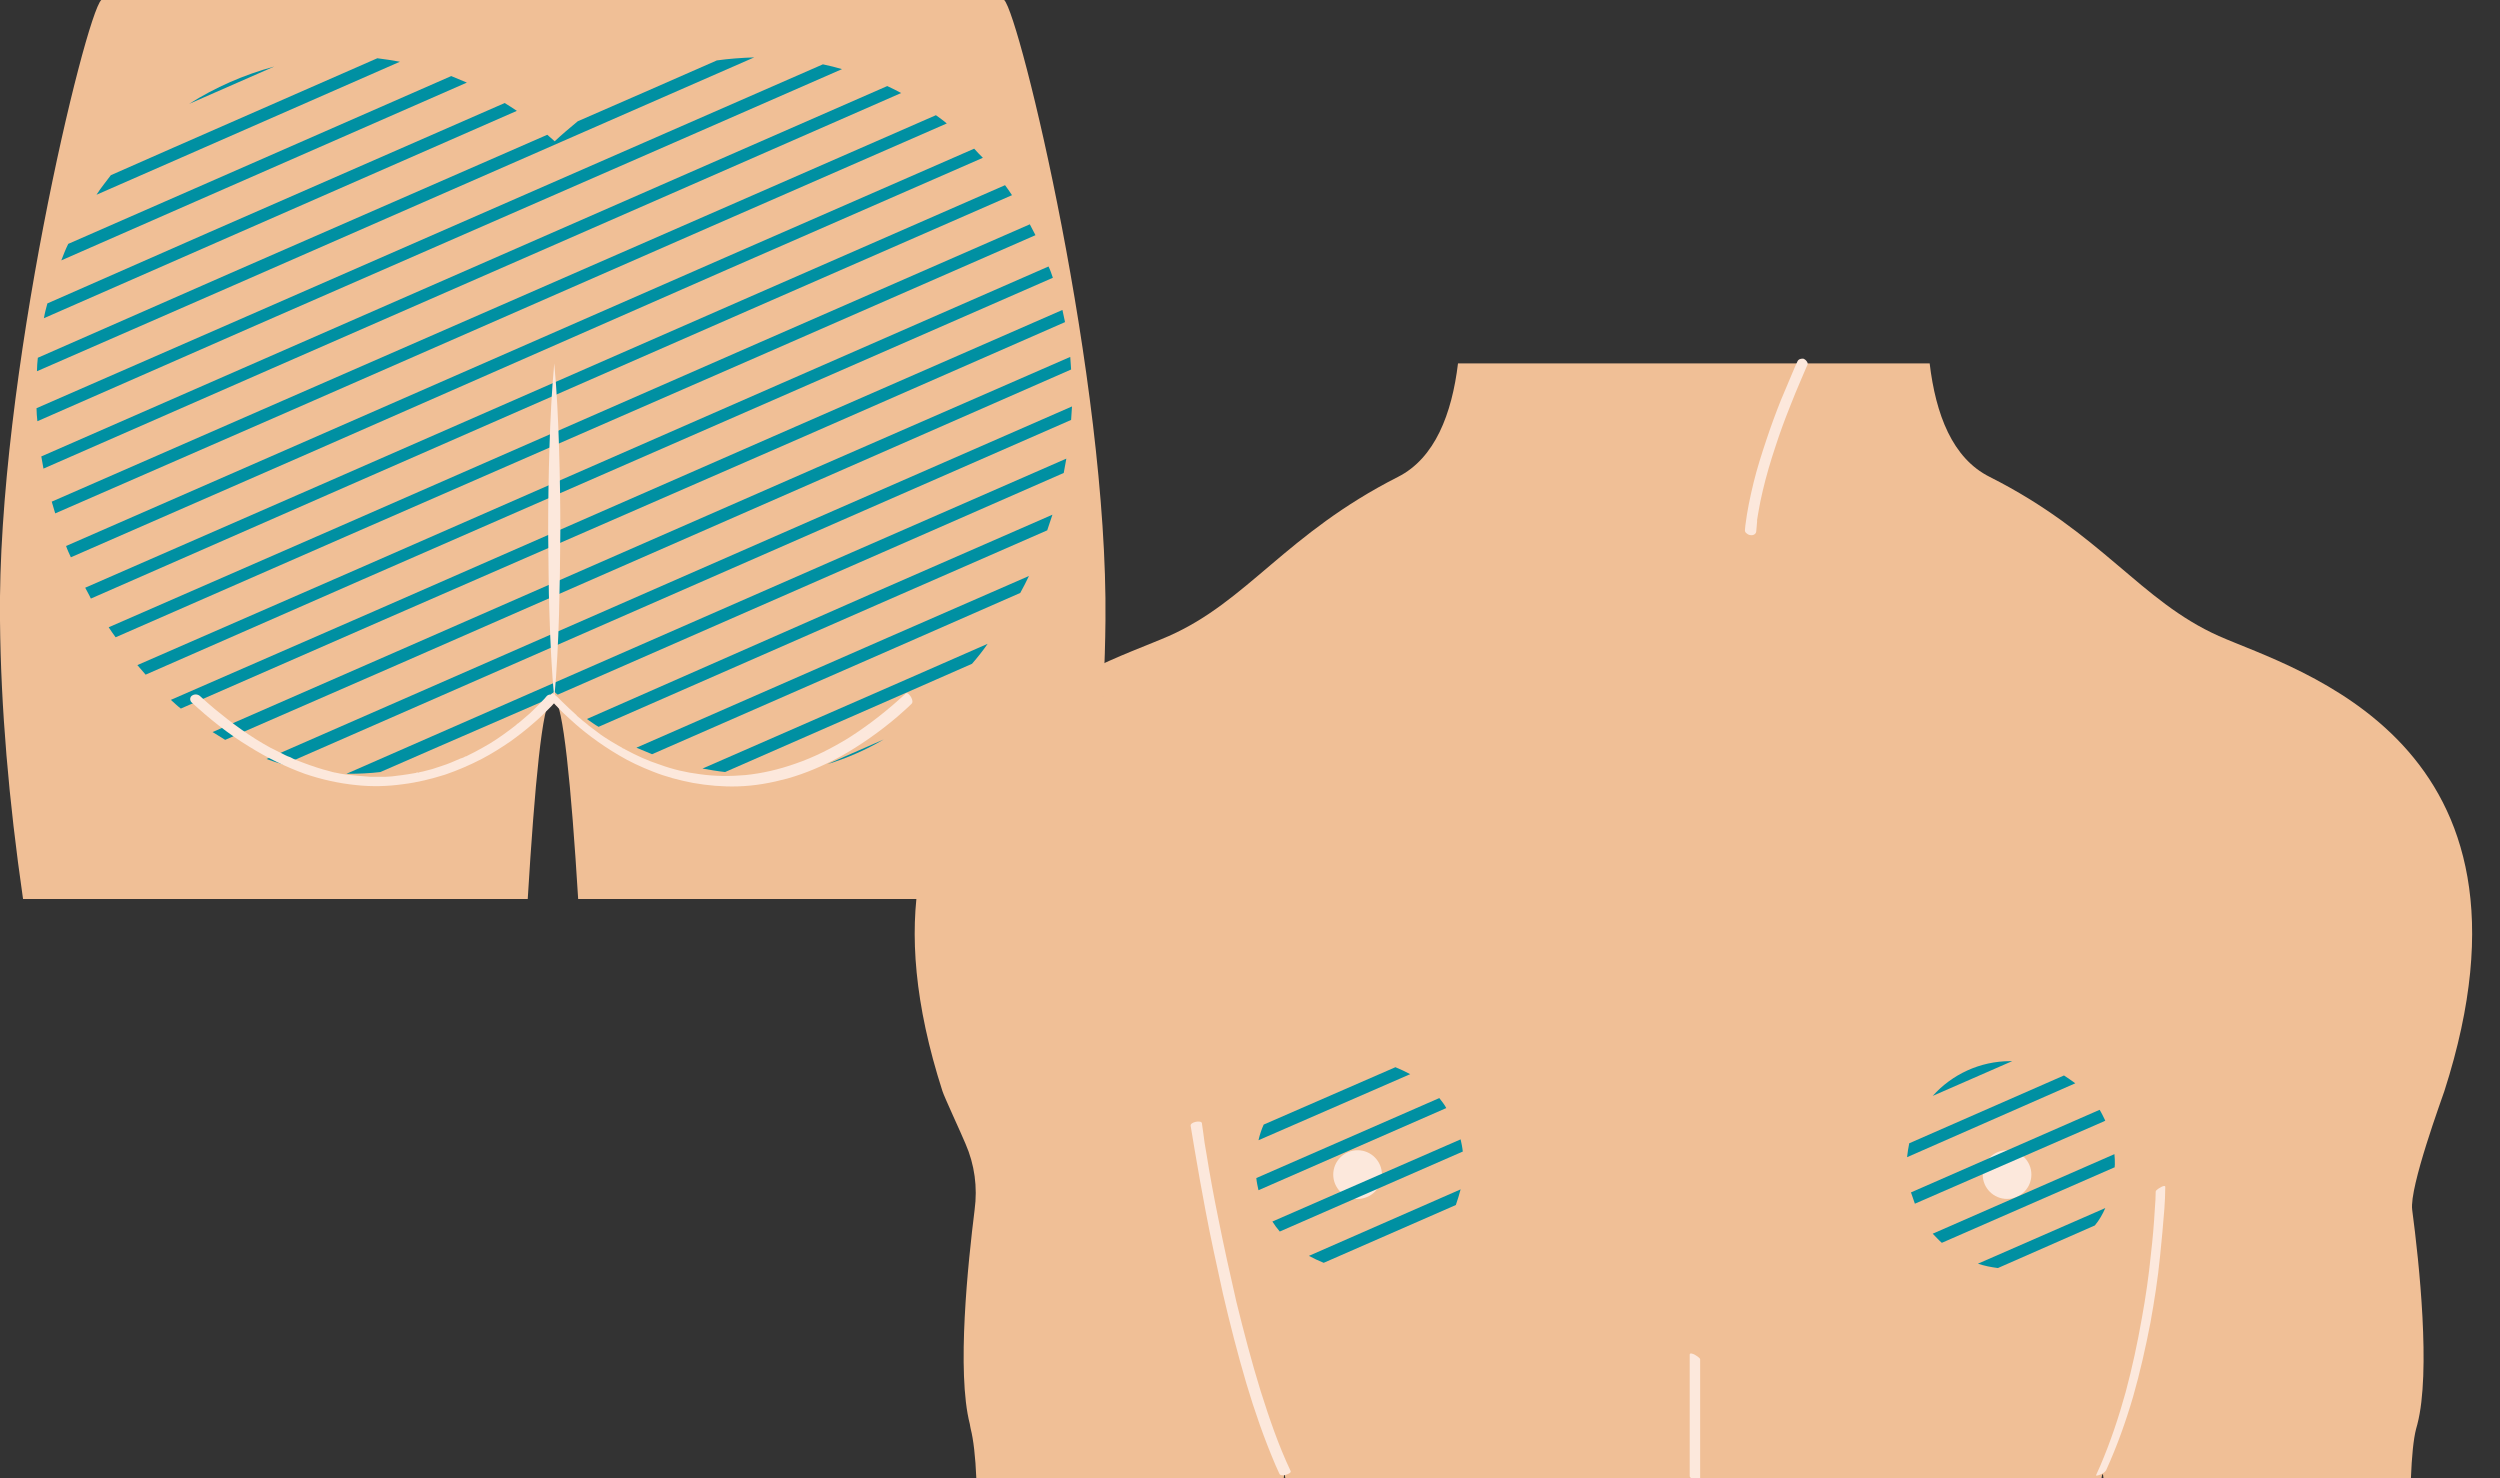 <?xml version="1.0" encoding="utf-8"?>
<!-- Generator: Adobe Illustrator 25.3.1, SVG Export Plug-In . SVG Version: 6.00 Build 0)  -->
<svg version="1.1" id="レイヤー_1" xmlns="http://www.w3.org/2000/svg" xmlns:xlink="http://www.w3.org/1999/xlink" x="0px"
	 y="0px" width="575.1px" height="340.1px" viewBox="0 0 575.1 340.1" style="enable-background:new 0 0 575.1 340.1;"
	 xml:space="preserve">
<rect x="0" y="0" width="575.1" height="340.1" fill="#333333" stroke="none"/>
<style type="text/css">
	.st0{fill:#F0BF96;}
	.st1{fill:#0090A2;}
	.st2{fill:#FCE8DC;}
	.st3{fill:#266392;}
	.st4{fill:#F1E4E0;}
	.st5{fill:#211714;}
	.st6{fill:none;}
	.st7{opacity:0.6;}
	.st8{fill:#FFFFFF;}
	.st9{fill:#F3CCC1;}
	.st10{fill:#E61F19;}
	.st11{fill:#F3CDC2;}
	.st12{fill:#ED7C8C;}
	.st13{fill:#266392;stroke:#256492;stroke-width:0;stroke-miterlimit:10;}
	.st14{fill:none;stroke:#FCE8DC;stroke-width:1.132;stroke-linecap:round;stroke-linejoin:round;stroke-miterlimit:10;}
	.st15{fill:none;stroke:#72BFC5;stroke-width:0.943;stroke-miterlimit:10;}
	.st16{fill:#72BFC5;}
	.st17{fill:#F7C96B;}
	.st18{fill:#FCE7DB;}
	.st19{fill:none;stroke:#231815;stroke-width:1.436;stroke-miterlimit:10;}
	.st20{fill:none;stroke:#FCE8DC;stroke-width:1.062;stroke-linecap:round;stroke-linejoin:round;stroke-miterlimit:10;}
	.st21{fill:none;stroke:#FCE8DC;stroke-width:2.573;stroke-linecap:round;stroke-linejoin:round;stroke-miterlimit:10;}
	.st22{fill:#FDE7AC;}
	.st23{opacity:0.3;fill:#FFFFFF;}
	.st24{fill:#DBDCDC;}
	.st25{fill:#F6C7C8;}
	.st26{fill:#717071;}
	.st27{fill:none;stroke:#717071;stroke-width:1.993;stroke-linejoin:round;stroke-miterlimit:10;}
	.st28{fill:#231815;}
	.st29{fill:none;stroke:#FCE8DC;stroke-width:1.834;stroke-linecap:round;stroke-linejoin:round;stroke-miterlimit:10;}
	.st30{fill:#EF91A4;}
	.st31{fill:#256492;}
	.st32{fill:#FEF1EA;}
	.st33{fill:#C3B4A8;}
	.st34{fill:none;stroke:#FCE8DC;stroke-width:3.599;stroke-linecap:round;stroke-linejoin:round;stroke-miterlimit:10;}
</style>
<g>
	<path class="st0" d="M562.3,251c-0.4,1.3-8.1,22.1-7.4,27.3c1.6,12.1,4.3,37.3,1.2,49.3c-0.1,0.3-0.2,0.7-0.3,1.1
		c-0.6,2.3-1,6.3-1.2,11.5h-70.7c-0.1-1.4-0.3-1.5-0.5,0H295.7c-0.2-1.5-0.3-1.4-0.4,0h-70.7c-0.2-5.1-0.7-9.2-1.3-11.5
		c-0.1-0.3-0.1-0.7-0.2-1.1c-3.1-12-0.4-37.2,1.1-49.3c0.7-5.2,0-10.4-2.1-15.2c-0.9-2.2-4.9-10.8-5.3-12.1
		c-25.9-80.5,34.2-96.8,52.1-104.7c18.1-8,26.9-23.5,52.7-36.6c8.5-4.3,12.4-14.5,13.8-26.1h108.5c1.4,11.7,5.2,21.8,13.8,26.1
		c25.8,13,34.6,28.5,52.7,36.6C528.2,154.2,588.2,170.5,562.3,251z"/>
</g>
<circle class="st2" cx="461.7" cy="270.2" r="5.6"/>
<circle class="st2" cx="312.3" cy="270.2" r="5.6"/>
<g>
	<g>
		<g>
			<g>
				<path class="st0" d="M254.3,142.8c-0.2,20-2,41.2-5.3,64h-116c-1.6-26.2-3.5-45.2-5.5-46h-0.7c-2,0.8-3.8,19.7-5.4,46H5.3
					c-3.3-22.8-5.1-44-5.3-64C-0.7,87.5,19.6,3.5,23.3,0H231C234.6,3.5,254.9,87.5,254.3,142.8z"/>
			</g>
		</g>
	</g>
</g>
<g>
	<path class="st1" d="M75.4,113.8l96.8-42.4l60.6-26.5c-0.5-0.8-1.1-1.6-1.6-2.3l-60.8,26.6l-96.8,42.4l0,0l-54,23.6
		c0.4,0.8,0.9,1.6,1.3,2.5L75.4,113.8L75.4,113.8z"/>
	<path class="st1" d="M163.8,52L163.8,52l54-23.6c-0.8-0.7-1.7-1.3-2.5-1.9L162,49.8l0,0L65.2,92.1l-53.3,23.3
		c0.3,0.9,0.5,1.8,0.8,2.7L67,94.4L163.8,52z"/>
	<path class="st1" d="M167.3,62L167.3,62l58.8-25.7c-0.7-0.7-1.4-1.4-2-2.1l-57.2,25l0,0l-97.5,42.7l-54.2,23.7
		c0.3,0.9,0.7,1.7,1.1,2.6l54.9-24L167.3,62z"/>
	<path class="st1" d="M203.3,170.1l-13,5.7C194.9,174.4,199.2,172.5,203.3,170.1z"/>
	<path class="st1" d="M176.5,81.1L176.5,81.1l61.7-27c-0.4-0.8-0.9-1.7-1.3-2.5l-62.2,27.2l0,0l-96.8,42.4L25,144.3
		c0.5,0.8,1.1,1.6,1.6,2.3l53-23.2L176.5,81.1z"/>
	<path class="st1" d="M158.9,42.6L158.9,42.6l48.4-21.2c-1.1-0.6-2.1-1.1-3.2-1.6l-45.7,20l0,0L60.9,82.5L9.5,105
		c0.2,0.9,0.3,1.9,0.5,2.8l52.7-23.1L158.9,42.6z"/>
	<path class="st1" d="M83.2,133.4L180,91.1l0,0l62.2-27.2c-0.3-0.9-0.6-1.8-1-2.6l-61.7,27l0,0l-96.8,42.4l0,0L31.6,153
		c0.6,0.7,1.3,1.5,1.9,2.2L83.2,133.4L83.2,133.4z"/>
	<path class="st1" d="M53.6,65.7L151.1,23l22.4-9.8c-2.9,0.1-5.8,0.3-8.6,0.7l-15.5,6.8l-16.5,7.2c-1.8,1.5-3.6,3-5.3,4.6
		c-0.6-0.5-1.1-1-1.7-1.5L53.1,62.8l0,0L8.7,82.3c-0.1,1-0.2,2.1-0.2,3.1L53.6,65.7L53.6,65.7z"/>
	<path class="st1" d="M43.5,23.9l19.6-8.6C56.1,17.2,49.5,20.1,43.5,23.9z"/>
	<path class="st1" d="M45.1,46.3L107.4,19c-1.2-0.5-2.4-1-3.6-1.5L44.7,43.4l0,0L15.7,56.1c-0.6,1.2-1.1,2.5-1.6,3.8L45.1,46.3
		L45.1,46.3z"/>
	<path class="st1" d="M486.5,268c0-0.9,0-1.7-0.1-2.5l-41.8,18.3c0.7,0.7,1.4,1.5,2.1,2.1l39.8-17.4
		C486.4,268.3,486.5,268.1,486.5,268z"/>
	<path class="st1" d="M118.9,25.5c-0.9-0.6-1.8-1.2-2.8-1.8L48.2,53.4L10.9,69.8c-0.3,1.1-0.6,2.2-0.8,3.4L50,55.7L118.9,25.5z"/>
	<path class="st1" d="M161.6,176.8c1.7,0.3,3.4,0.6,5.2,0.8l43.6-19.1l13.2-5.8c1.3-1.5,2.5-3,3.6-4.6l-18.7,8.2L161.6,176.8z"/>
	<path class="st1" d="M155.3,32.7L155.3,32.7l38.4-16.8c-1.4-0.4-2.9-0.8-4.4-1.1l-35.9,15.7l0,0L56.7,72.8L8.4,93.9
		c0,1,0.1,2,0.2,3L58.5,75L155.3,32.7z"/>
	<path class="st1" d="M92,14.2c-1.7-0.3-3.5-0.6-5.2-0.8l-47,20.6l-14.3,6.3c-1.1,1.5-2.3,2.9-3.3,4.5l19.4-8.5L92,14.2z"/>
	<path class="st1" d="M324.4,247.1c-1.1-0.6-2.2-1.1-3.4-1.6l-30.3,13.2c-0.5,1.1-0.9,2.3-1.2,3.6L324.4,247.1z"/>
	<path class="st1" d="M483.9,258L483.9,258l0.4-0.2c-0.4-0.8-0.8-1.7-1.3-2.5l-43.4,19c0.3,0.9,0.6,1.8,0.9,2.6L483.9,258z"/>
	<path class="st1" d="M331.1,252.6L289,271c0.1,1,0.3,1.9,0.5,2.8l43.2-18.9C332.3,254.1,331.7,253.4,331.1,252.6z"/>
	<path class="st1" d="M336.5,264.9c-0.1-1-0.3-1.9-0.5-2.8L292.7,281c0.5,0.8,1.1,1.6,1.7,2.3L336.5,264.9z"/>
	<path class="st1" d="M474.8,247.4L439.2,263c-0.2,1.1-0.4,2.1-0.5,3.2l38.7-17C476.6,248.6,475.7,248,474.8,247.4z"/>
	<path class="st1" d="M484.3,277.9L455,290.7c1.5,0.5,3,0.8,4.6,1l22.3-9.8C482.9,280.7,483.7,279.3,484.3,277.9z"/>
	<path class="st1" d="M336,273.6l-34.9,15.3c1.1,0.6,2.2,1.1,3.4,1.6l30.4-13.3C335.3,276,335.7,274.8,336,273.6z"/>
	<path class="st1" d="M96.6,162.2L96.6,162.2l96.8-42.4l53-23.2c0.1-1,0.1-2.1,0.2-3.1l-54.9,24l-96.8,42.4l0,0l-33.6,14.7
		c1.3,0.5,2.6,0.9,4,1.3L96.6,162.2z"/>
	<path class="st1" d="M91.7,152.8l96.8-42.4l0,0l57.9-25.4c-0.1-1-0.1-2-0.2-2.9l-58.2,25.4l0,0l-96.8,42.4l0,0l-42.3,18.5
		c1,0.6,1.9,1.2,2.9,1.8L91.7,152.8L91.7,152.8z"/>
	<path class="st1" d="M185,100.4L245,74.1c-0.2-0.9-0.4-1.9-0.6-2.8l-61.3,26.8l-96.8,42.4l-47,20.5c0.8,0.7,1.5,1.4,2.3,2
		l46.4-20.3L185,100.4z"/>
	<path class="st1" d="M462.5,244.1c-7.1,0-13.5,3.1-17.9,8l18.3-8C462.8,244.1,462.7,244.1,462.5,244.1z"/>
	<path class="st1" d="M135,165.4c0.9,0.6,1.8,1.3,2.7,1.8l64.1-28.1l39.1-17.1c0.4-1.2,0.8-2.4,1.2-3.6l-42.1,18.4L135,165.4z"/>
	<path class="st1" d="M125.2,161.2c0.8-0.7,1.6-1.4,2.3-2.1c0.3,0.3,0.5,0.5,0.8,0.7l69.4-30.4l0,0l47-20.6c0.2-1.1,0.4-2.2,0.6-3.3
		l-49.4,21.6l0,0l-96.8,42.4l-19.4,8.5c0.1,0,0.2,0,0.3,0c2.5,0,5.1-0.1,7.5-0.4l13.3-5.8L125.2,161.2z"/>
	<path class="st1" d="M146.4,172c1.2,0.5,2.4,1,3.6,1.5l56.2-24.6l28.5-12.5c0.7-1.3,1.4-2.6,2-3.9l-32.3,14.1L146.4,172z"/>
</g>
<g>
	<g>
		<path class="st2" d="M125.7,160.2c-0.3,0.4-0.6,0.7-1,1.1c-0.9,1-1.9,1.9-2.8,2.8c-0.7,0.6-1.4,1.2-2.1,1.8
			c-0.2,0.2-0.4,0.3-0.6,0.5c0,0,0.2-0.2,0,0c-0.1,0-0.1,0.1-0.2,0.1c-0.1,0.1-0.2,0.2-0.3,0.3c-0.4,0.3-0.9,0.7-1.3,1
			c-2,1.5-4,2.9-6.2,4.1c-1.2,0.7-2.4,1.3-3.6,1.9c-0.2,0.1-0.3,0.2-0.5,0.2c-0.1,0-0.2,0.1-0.2,0.1c-0.1,0.1-0.2,0.1,0,0
			c-0.3,0.2-0.7,0.3-1,0.4c-0.7,0.3-1.4,0.6-2.1,0.9c-1.4,0.6-2.9,1-4.3,1.5c-0.8,0.2-1.5,0.4-2.3,0.6c-0.2,0-0.4,0.1-0.5,0.1
			c-0.1,0-0.2,0-0.3,0.1c0,0-0.4,0.1-0.2,0c0.2,0-0.1,0-0.2,0c-0.1,0-0.2,0-0.3,0.1c-0.2,0-0.4,0.1-0.6,0.1
			c-1.6,0.3-3.3,0.5-4.9,0.7c-0.9,0.1-1.7,0.1-2.6,0.1c-0.2,0-0.4,0-0.6,0c-0.1,0-0.2,0-0.3,0c-0.1,0-0.5,0-0.1,0
			c-0.4,0-0.9,0-1.3,0c-1.8-0.1-3.7-0.3-5.5-0.5c-0.9-0.1-1.9-0.3-2.8-0.5c-0.2-0.1,0.2,0.1-0.1,0c-0.1,0-0.2-0.1-0.4-0.1
			c-0.2-0.1-0.5-0.1-0.7-0.2c-0.5-0.1-1-0.3-1.5-0.4c-2-0.6-4-1.3-6-2.1c-0.5-0.2-1-0.4-1.5-0.7c-0.3-0.1-0.5-0.2-0.8-0.3
			c0.2,0.1-0.1-0.1-0.2-0.1c-0.1-0.1-0.3-0.1-0.4-0.2c-1.1-0.5-2.1-1.1-3.2-1.6c-4.6-2.5-8.8-5.6-12.8-8.9c-1.1-0.9-2.2-1.9-3.3-2.9
			c-0.5-0.5-1.3-0.6-1.9-0.2c-0.5,0.3-0.6,1-0.2,1.5c4.1,3.8,8.6,7.4,13.4,10.3c4,2.5,8.3,4.6,12.7,6.2c3.8,1.3,7.8,2.2,11.8,2.6
			c3.6,0.4,7.3,0.3,10.8-0.2c3.3-0.4,6.5-1.2,9.7-2.2c2.9-1,5.7-2.2,8.4-3.6c2.3-1.2,4.5-2.6,6.7-4.1c1.8-1.3,3.6-2.7,5.3-4.2
			c1.2-1,2.3-2.1,3.4-3.2c0.5-0.5,1-1,1.5-1.6c0,0,0,0,0.1-0.1C128.9,160.3,126.6,159.1,125.7,160.2L125.7,160.2z"/>
	</g>
</g>
<g>
	<g>
		<path class="st2" d="M127.1,161.4c0.4,0.5,0.8,0.9,1.2,1.3c0.9,1,1.9,1.9,2.9,2.8c1.5,1.4,3.2,2.8,4.8,4c2,1.5,4.1,2.9,6.3,4.2
			c2.5,1.5,5.1,2.7,7.9,3.8c3,1.2,6.1,2,9.2,2.6c3.4,0.6,6.8,0.9,10.3,0.8c3.9-0.1,7.7-0.8,11.4-1.8c4.3-1.2,8.4-3,12.3-5.1
			c4.6-2.6,9-5.7,13-9.1c1.1-1,2.2-1.9,3.3-3c0.4-0.4,0.1-1.1-0.1-1.5c-0.1-0.2-0.8-1.2-1.2-0.9c-4.1,3.8-8.4,7.2-13.1,10.2
			c-3.9,2.4-8,4.5-12.4,6c-3.7,1.3-7.5,2.2-11.4,2.6c-3.5,0.3-7,0.3-10.5-0.2c-3.2-0.4-6.2-1.1-9.2-2.2c-2.8-0.9-5.4-2.1-8-3.5
			c-0.1-0.1-0.3-0.2-0.4-0.2c-0.1,0-0.1-0.1-0.2-0.1c0,0-0.1,0-0.1-0.1c-0.1-0.1,0.2,0.1,0,0c-0.3-0.2-0.6-0.3-0.9-0.5
			c-0.6-0.3-1.1-0.7-1.7-1c-1.1-0.7-2.1-1.3-3.1-2.1c-0.9-0.7-1.8-1.3-2.7-2.1c-0.4-0.3-0.8-0.6-1.2-1c-0.1-0.1-0.2-0.1-0.3-0.2
			c0,0-0.2-0.2,0,0c0.2,0.1,0,0-0.1-0.1c-0.2-0.2-0.4-0.3-0.5-0.5c-1.1-1-2.2-2-3.3-3.1c-0.3-0.3-0.7-0.7-1-1
			c-0.1-0.1-0.2-0.2-0.3-0.3c0,0-0.1-0.1-0.1-0.1c-0.1-0.1,0.3,0.3,0.1,0.2c0,0,0,0-0.1-0.1c-0.2-0.3-0.8-0.9-1.1-0.4
			C126.4,160.2,126.8,161.1,127.1,161.4L127.1,161.4z"/>
	</g>
</g>
<g>
	<path class="st2" d="M127.5,83.6c0.6,6.4,0.9,12.9,1.1,19.3c0.2,6.4,0.3,12.9,0.3,19.3l-0.1,9.6c-0.1,3.2-0.1,6.4-0.2,9.6
		c-0.2,6.4-0.5,12.9-1.1,19.3c-0.6-6.4-0.9-12.9-1.1-19.3c-0.1-3.2-0.2-6.4-0.2-9.6l-0.1-9.6c0-6.4,0.1-12.9,0.3-19.3
		C126.6,96.5,126.9,90.1,127.5,83.6z"/>
</g>
<g>
	<g>
		<g>
			<path class="st2" d="M273.9,259c0.3,1.8,0.6,3.6,0.9,5.4c0.8,4.7,1.6,9.3,2.5,14c1.2,6.4,2.6,12.7,4,19.1
				c1.6,6.9,3.4,13.9,5.4,20.7c1.9,6.4,4.1,12.7,6.7,18.8c0.3,0.7,0.6,1.3,0.9,2c0.2,0.5,1,0.4,1.4,0.3c0.2-0.1,1.4-0.4,1.2-0.9
				c-2.8-5.9-4.9-12.1-6.9-18.4c-2.1-6.8-3.9-13.7-5.6-20.6c-1.5-6.5-2.9-12.9-4.2-19.4c-1-4.9-1.9-9.8-2.7-14.8
				c-0.3-1.5-0.5-3-0.7-4.6c-0.1-0.7-0.2-1.4-0.3-2.1c0,0,0-0.1,0-0.1C276.4,257.6,273.7,258.1,273.9,259L273.9,259z"/>
		</g>
	</g>
	<g>
		<g>
			<path class="st2" d="M413.5,83.1c-0.4,0.8-0.7,1.6-1.1,2.5c-0.9,2.1-1.8,4.3-2.7,6.4c-1.2,3-2.3,6-3.3,9c-1.1,3.3-2.2,6.7-3,10
				c-0.8,3.3-1.5,6.6-1.9,9.9c0,0.4-0.1,0.7-0.1,1.1c0,0.3,0.2,0.6,0.4,0.7c0.2,0.2,0.6,0.4,0.9,0.4c0.6,0.1,1.2-0.2,1.3-0.8
				c0.1-0.8,0.1-1.5,0.2-2.3c0-0.1,0-0.2,0-0.3c0,0.2,0,0,0-0.1c0-0.2,0.1-0.4,0.1-0.6c0.1-0.4,0.1-0.8,0.2-1.2
				c0.3-1.7,0.6-3.3,1-4.9c0.8-3.4,1.8-6.8,2.9-10.1c1-3.1,2.1-6.1,3.3-9.1c0.9-2.3,1.8-4.5,2.8-6.8c0.3-0.7,0.6-1.4,0.9-2.1
				c0.1-0.3,0.3-0.6,0.4-0.9c0,0,0,0,0,0c0.1-0.2,0-0.6-0.2-0.8c-0.2-0.3-0.5-0.5-0.8-0.6C414.5,82.5,413.8,82.5,413.5,83.1
				L413.5,83.1z"/>
		</g>
	</g>
	<g>
		<g>
			<path class="st2" d="M495.9,274.1c0,1.3-0.1,2.6-0.2,4c-0.2,3.5-0.5,7-0.9,10.4c-0.5,5-1.2,9.9-2.1,14.8
				c-1,5.7-2.2,11.3-3.7,16.9c-1.6,5.8-3.5,11.5-5.9,17.1c-0.3,0.7-0.6,1.3-0.9,2c-0.2,0.4,1-0.1,1-0.1c0.5-0.2,1.1-0.6,1.3-1
				c2.5-5.5,4.5-11.1,6.2-16.9c1.6-5.6,2.9-11.4,4-17.1c0.9-5,1.7-10.1,2.2-15.2c0.4-3.7,0.7-7.3,1-11c0.1-1.6,0.2-3.2,0.2-4.9
				c0,0,0,0,0-0.1c0-0.4-0.9,0-1,0.1c-0.3,0.2-0.6,0.3-0.9,0.6C496.2,273.7,495.9,273.9,495.9,274.1L495.9,274.1z"/>
		</g>
	</g>
	<g>
		<g>
			<path class="st2" d="M388.7,311.6c0,0.9,0,1.9,0,2.8c0,2.2,0,4.5,0,6.7c0,2.7,0,5.4,0,8.1c0,2.3,0,4.7,0,7c0,0.8,0,1.5,0,2.3
				c0,0.4,0,0.7,0,1.1c0,0,0,0,0,0c0,0.2,0.3,0.4,0.4,0.5c0.2,0.2,0.6,0.4,0.9,0.6c0.2,0.1,1.1,0.5,1.1,0c0-0.9,0-1.9,0-2.8
				c0-2.2,0-4.5,0-6.7c0-2.7,0-5.4,0-8.1c0-2.3,0-4.7,0-7c0-0.8,0-1.5,0-2.3c0-0.4,0-0.7,0-1.1c0,0,0,0,0,0c0-0.2-0.3-0.4-0.4-0.5
				c-0.2-0.2-0.6-0.4-0.9-0.6C389.6,311.5,388.7,311.1,388.7,311.6L388.7,311.6z"/>
		</g>
	</g>
</g>
</svg>
